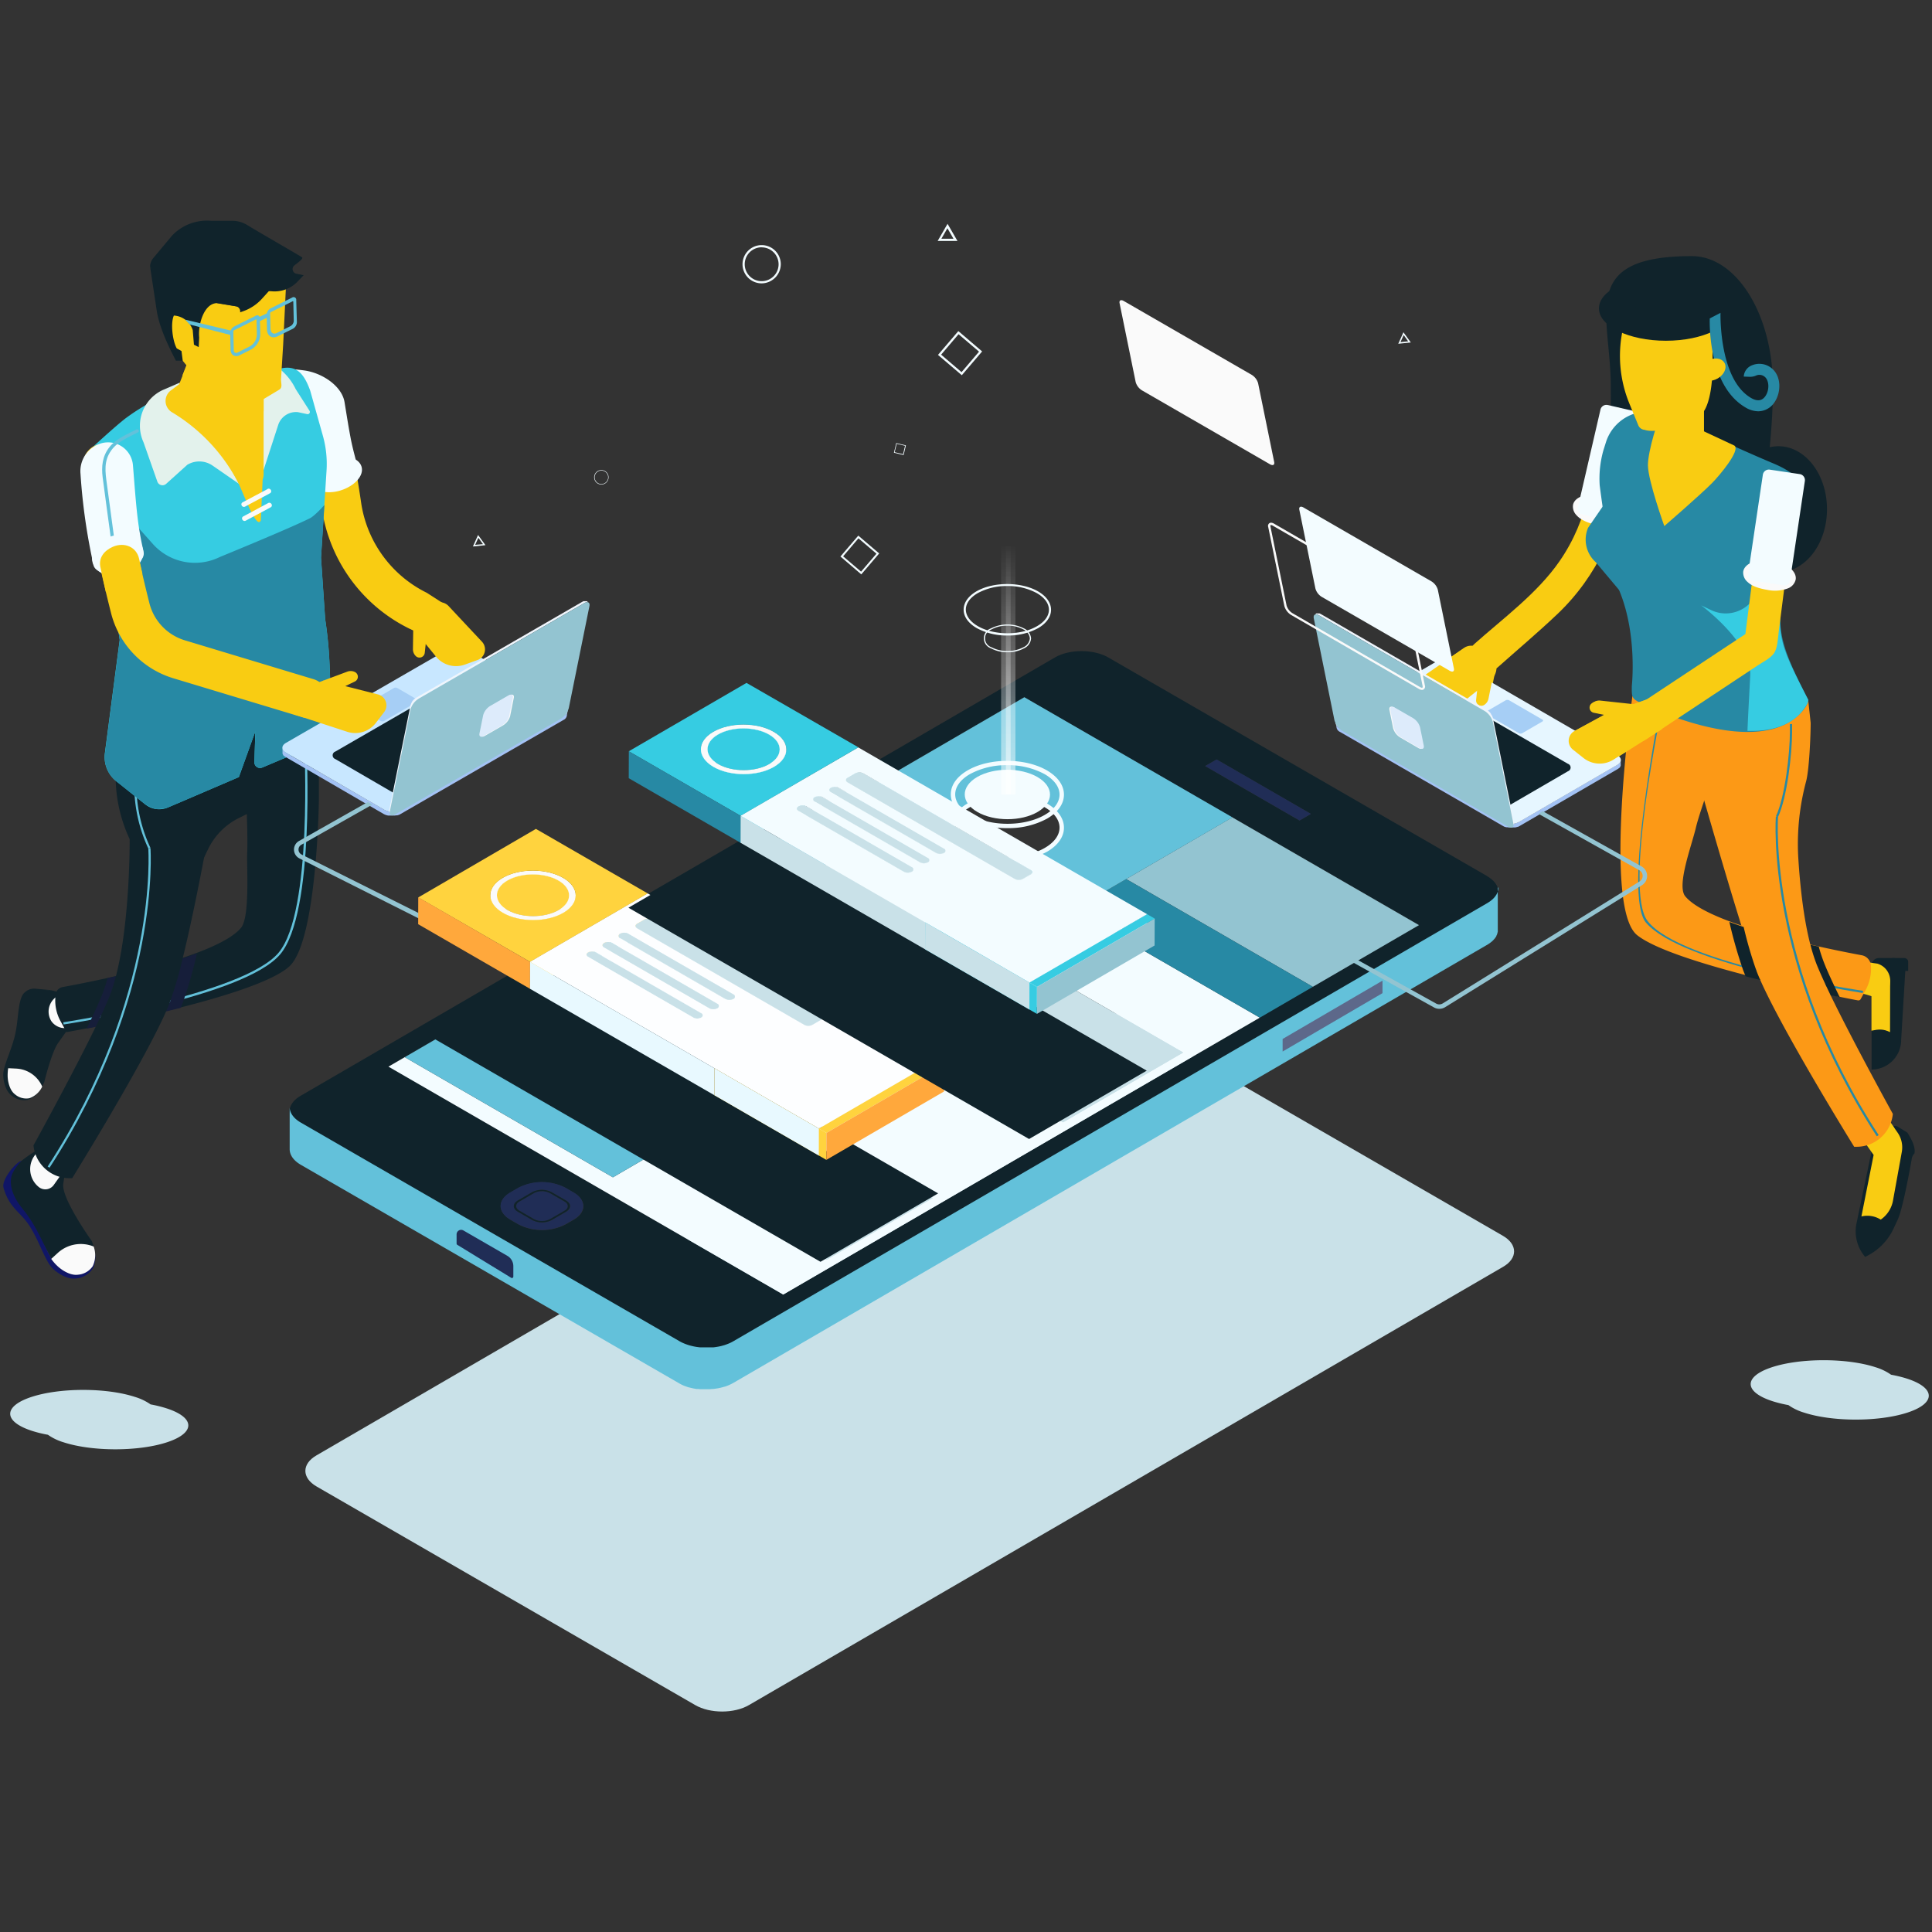 <svg id="Isolation_Mode" data-name="Isolation Mode" xmlns="http://www.w3.org/2000/svg" xmlns:xlink="http://www.w3.org/1999/xlink" viewBox="0 0 600 600"><rect x="0" y="0" width="600" height="600" fill="#333333" stroke="none"/><defs><style>.cls-1{fill:#10232b;}.cls-2{fill:#f9cc12;}.cls-3{fill:#101666;}.cls-4{fill:#fafafa;}.cls-5{fill:#0c022f;}.cls-6{fill:#63c1da;}.cls-7{fill:#f3fcff;}.cls-8{fill:#36cce2;}.cls-9{fill:#2789a4;}.cls-10{fill:#161e3a;}.cls-11{fill:#e3f2ec;}.cls-12{fill:#a3c2f4;}.cls-13{fill:#c8e7ff;}.cls-14{fill:#a6cef5;}.cls-15{fill:#eff5fc;}.cls-16{fill:#93c4d1;}.cls-17{fill:#ddebfb;}.cls-18{fill:#c9e1e8;}.cls-19{fill:#fc9916;}.cls-20{fill:#e6f6ff;}.cls-21{fill:#202d56;}.cls-22{fill:none;}.cls-23{fill:#5d688a;}.cls-24{fill:#ffd33e;}.cls-25{fill:#ffa83c;}.cls-26{fill:#fdfeff;}.cls-27{fill:#e8f9ff;}.cls-28,.cls-29{opacity:0.53;}.cls-28{fill:url(#linear-gradient);}.cls-29{fill:url(#linear-gradient-2);}</style><linearGradient id="linear-gradient" x1="312.5" y1="242.56" x2="312.27" y2="168.67" gradientUnits="userSpaceOnUse"><stop offset="0" stop-color="#fff"/><stop offset="1" stop-color="#fff" stop-opacity="0"/></linearGradient><linearGradient id="linear-gradient-2" x1="313.98" y1="242.56" x2="313.75" y2="168.66" xlink:href="#linear-gradient"/></defs><g id="Layer_1-2" data-name="Layer 1"><path class="cls-1" d="M581.24,332.15h0V299.8a2.27,2.27,0,0,1,2.27-2.27h4.71c1.22,0,3.57,1.44,3.57,2.66L590.42,323A9.19,9.19,0,0,1,581.24,332.15Z"/><path class="cls-2" d="M587,305.79c0-3.74-2.06-5.6-5.8-5.6v19.9c2.24-.47,3.64-.6,5.77.45,0-.22,0-.45,0-.67Z"/><path class="cls-1" d="M592.6,301.54h-5.05v-4h3.89a1.17,1.17,0,0,1,1.16,1.17Z"/><path class="cls-1" d="M13,356.56c-1.76.4-7.5,4.52-9.55,6.84a4.73,4.73,0,0,0-.54,2.8A16.52,16.52,0,0,0,6.7,376.46,97,97,0,0,1,16,390.89L18.07,389a10.58,10.58,0,0,1,10.87-1.92l.14.06c-.16-.56-.34-1.12-.53-1.66,0,0-9.61-13.39-8.9-17.88s1.76-12.09,1.76-12.09Z"/><path class="cls-3" d="M15.9,391l.08-.07c-2.48-4.28-4.62-10.27-8.89-15.42C3.37,371,3,367.4,3.6,365.2s3.1-4.69,3.1-4.69c-1.73.32-6.31,5.84-5.61,8.34,1.85,6.57,5.44,7.51,8.34,12.28,3,4.92,4.64,10.52,6.89,12.78,1.09,1.08,4.31,3.53,7.26,3.13a6.86,6.86,0,0,0,5.17-3c1.18-2.08,1-4.57.34-6.9a7.93,7.93,0,0,1-.33,6.06,6.08,6.08,0,0,1-4.59,2.62c-2.62.35-5.49-1.82-6.45-2.79-.39-.39-.82-.83-1.25-1.35C16.28,391.49,16.09,391.24,15.9,391Z"/><path class="cls-4" d="M18.07,389,16,390.89l-.08.07c.19.28.38.53.57.77.43.52.86,1,1.25,1.35,1,1,3.83,3.14,6.45,2.79a6.08,6.08,0,0,0,4.59-2.62,7.93,7.93,0,0,0,.33-6.06.43.43,0,0,1,0-.05h0l-.14-.06A10.58,10.58,0,0,0,18.07,389Z"/><path class="cls-4" d="M12.08,368.67h0A3.22,3.22,0,0,0,16.7,368L23,359.11l-8.55-5.48L10.65,359A7.13,7.13,0,0,0,12.08,368.67Z"/><path class="cls-1" d="M21.22,309.63a15.71,15.71,0,0,0-5.78-2.16c-1.79.21-5.49-.77-6.31.94-.62,1.29-.42,1.54-1.23,3.31-2.32,5.1-3.95,15.11-5.26,20l2.47.12a9.26,9.26,0,0,1,7.94,5.48l0,.13c.25-.45.48-.9.69-1.36,0,0,2.22-9.2,4.29-12.15,4.79-6.81,6.53-8.83,6.53-8.83Z"/><path class="cls-5" d="M12.89,307.42a4.92,4.92,0,0,0-3.46,2.66A4.92,4.92,0,0,1,12.89,307.42Z"/><path class="cls-1" d="M2.56,331.75h.08A107,107,0,0,1,8,317.6c1.21-2.74.71-6,1.6-7.82.82-1.71,4.1-2.1,5.89-2.31l.14,0h0l-5-.45A4.4,4.4,0,0,0,7,309c-1.53,2.78-1.25,8-2.4,12.72S1,331.05,1,333.83c0,1.34.5,4.83,2.58,6.39a6.06,6.06,0,0,0,5,1.36,7.93,7.93,0,0,0,4.47-4.06,7,7,0,0,1-3.95,3.54,5.36,5.36,0,0,1-4.46-1.2c-1.85-1.39-2.29-4.49-2.29-5.68a15.36,15.36,0,0,1,.06-1.61A6.5,6.5,0,0,1,2.56,331.75Z"/><path class="cls-4" d="M5.11,331.87l-2.47-.12H2.56a6.5,6.5,0,0,0-.12.82,15.36,15.36,0,0,0-.06,1.61c0,1.19.44,4.29,2.29,5.68a5.36,5.36,0,0,0,4.46,1.2,7,7,0,0,0,3.95-3.54l0,0h0l0-.13A9.26,9.26,0,0,0,5.11,331.87Z"/><path class="cls-4" d="M27.8,316.35l-3.09,1.24A24.82,24.82,0,0,0,21.23,319c-1.87.87-4.57-.42-5.5-2.25A5.57,5.57,0,0,1,18.57,309l7.25-1.79a1.08,1.08,0,0,1,1.32.84l1.43,7A1.09,1.09,0,0,1,27.8,316.35Z"/><path class="cls-1" d="M74.88,288.11c-7.57,9.22-46,16.72-55.42,18.43A2.69,2.69,0,0,0,17.25,309l-.06.86a13.23,13.23,0,0,0,1.58,7.21l1.9,3.47s57.94-10.29,69.15-20.38c8.64-7.77,9.21-51.53,9.21-51.53V225.49L75.75,235.2s1.41,21.17,1,30.13C76.63,269.62,77.6,284.79,74.88,288.11Z"/><path class="cls-6" d="M19.75,318.16l-.1-.68c.56-.08,55.9-8.57,66.87-21.61,10.67-12.69,8-64.69,7.94-65.21l.68,0c.12,2.15,2.74,52.8-8.1,65.69C75.9,309.55,22,317.81,19.75,318.16Z"/><path class="cls-1" d="M67.34,244.34s-8.51,50.81-14.54,66.8c-5.52,14.65-30.39,54.77-30.39,54.77h-.76A11.29,11.29,0,0,1,10.4,355.7h0s18.82-34.14,23.65-46.39c6.47-16.43,6.22-48.71,6.22-48.71h0a45.88,45.88,0,0,1-4.35-19.51v-2.4Z"/><path class="cls-6" d="M46.08,263.54a46.55,46.55,0,0,1-4.39-19.66v-2.4h.68v2.4a45.84,45.84,0,0,0,4.33,19.37Z"/><path class="cls-6" d="M15.38,362.65l-.58-.37c34.54-53,31.28-98.41,31.25-98.86l.68-.05C46.77,263.82,50,309.46,15.38,362.65Z"/><path class="cls-1" d="M80.73,250.76l-6.58,3.3a21,21,0,0,0-9.51,9.62l-2.85,5.9L59.44,235.7l27.22-11Z"/><path class="cls-2" d="M130.37,196.76l-3.28-1.55A49.54,49.54,0,0,1,100,158.28c-2.4-15.64-5.09-28.4-7.83-37.2a3.16,3.16,0,0,1,2-3.92h0a8.82,8.82,0,0,1,11.45,6,324.61,324.61,0,0,1,6.57,33.2,37.25,37.25,0,0,0,20.38,27.75l6.85,4.41Z"/><path class="cls-7" d="M112.27,144.89c.87,2.78-2.13,6.05-6.46,7.41s-8.55.2-9.42-2.59,1.93-6.14,6.26-7.5S111.4,142.1,112.27,144.89Z"/><path class="cls-7" d="M107,124.89c-.8-4.94-6.86-9.11-12.61-9.86-2-.26-6.5-.84-7.27.09-1.65,2,2.88,7.58,3.31,10.24.87,5.4,4.88,21.59,5.84,22.61a8.67,8.67,0,0,0,9.29,2.23l.93-.33a6.23,6.23,0,0,0,3.91-7.42c-.57-2.17-1.16-4.56-1.49-6.32C108.21,132.41,108.07,131.44,107,124.89Z"/><path class="cls-8" d="M29.76,148.53c-1.25-8.43-1.58-9.13-1.58-9.13s8.11-7.5,11.08-9.68c21.07-15.47,48.08-15.32,48.08-15.32,4.49-.91,6.93,1.16,9,6.93l3.93,14a32.25,32.25,0,0,1,1.14,10.84l-1.73,27,1.29,19.1a128.68,128.68,0,0,1,1.38,14.41l.7,17.71a6.89,6.89,0,0,1-4.2,6.61l-17.43,7.37A1.76,1.76,0,0,1,79,236.7l.3-9.59-5.13,14.22L52.1,250.79a6.91,6.91,0,0,1-7-1l-9-7.18a9.59,9.59,0,0,1-3.53-8.75l4.6-35.13Z"/><path class="cls-9" d="M102.38,206.68A128.68,128.68,0,0,0,101,192.27l-1.29-19.1,1.05-16.35s-3,3.4-4.53,4.14c-6.62,3.29-27.91,12-27.91,12a17.51,17.51,0,0,1-20.83-4L29.86,149.19l7.34,49.58L32.6,233.9a9.59,9.59,0,0,0,3.53,8.75l9,7.18a12.84,12.84,0,0,0,3.36,1.44,12.58,12.58,0,0,0,3.62-.48l22.08-9.46,5.13-14.22L79,236.7a1.76,1.76,0,0,0,2.44,1.67L98.88,231a6.89,6.89,0,0,0,4.2-6.61Z"/><path class="cls-10" d="M34.05,309.31c-1,2.46-2.51,5.81-4.34,9.59l-2.81.54c2.05-4.17,3.77-7.89,4.83-10.57a49.82,49.82,0,0,0,1.68-5.13l2.58-.55A54.46,54.46,0,0,1,34.05,309.31Z"/><path class="cls-10" d="M52.8,311.14a128.67,128.67,0,0,0,3.93-13.48q2.28-.77,4.44-1.57a141,141,0,0,1-4.31,15.05c-.22.57-.47,1.19-.74,1.84-1.52.38-3,.76-4.54,1.12C52.05,313,52.47,312,52.8,311.14Z"/><path class="cls-11" d="M55.78,118.86l7.46,10.91,11,20.51L66,144.58a7.26,7.26,0,0,0-7.82-.25h0l-6.59,5.94a1.69,1.69,0,0,1-2.72-.69l-4.31-12.25a12.25,12.25,0,0,1,5.95-16.19Z"/><path class="cls-11" d="M74.74,110.64a18,18,0,0,1,17.1,10.22l4.28,6.7a.69.69,0,0,1-.73,1.05L92.54,128a5.81,5.81,0,0,0-6.15,4l-4.52,13.94L72.66,122Z"/><path class="cls-2" d="M53.36,128h0a55,55,0,0,1,20.56,21.81h0c1.62,3.11,5.79,15,7.08,11.77l.57-12.71a4.21,4.21,0,0,0,.3-1.57v-33l-23.05-3-3.17,8-2.65,2A4.08,4.08,0,0,0,53.36,128Z"/><path class="cls-2" d="M81.87,114.21v13.54l-2.44,1.47a3.56,3.56,0,0,1-3.48.09l-13.66-6.4a5.28,5.28,0,0,1-2-1.85,6.85,6.85,0,0,0-.62-.9l-3-3.63,2.11-5.31Z"/><path class="cls-2" d="M60.18,91.16l7.16,3,7.52,1.23L82.42,91l1-.6,5.38-1.3L87.94,107l-.67,10.85c0,1.28.54,2.51-.56,3.17l-6.89,4.13a3.56,3.56,0,0,1-3.48.09l-13.66-6.4a5.26,5.26,0,0,1-2-1.84,8.1,8.1,0,0,0-.62-.91l-7.36-9-1.33-8.73c-2.18-4.91,0-9,0-14.41l-4.74-1.07Z"/><path class="cls-1" d="M74.57,97h0a1.64,1.64,0,0,0-1.35-1.9l-5.88-1L59,93.91l-12.4-11h0a4.33,4.33,0,0,1,1-2.76l5.85-7a15,15,0,0,1,12.16-4.58l6.45,0a8.92,8.92,0,0,1,4.72,1.32c3.14,1.94,16.48,9.63,17,10s-1,1.49-2.44,2.6A1.47,1.47,0,0,0,92,85l2.3.47-1.92,2a9.82,9.82,0,0,1-7.87,3l-1-.08-2.13,2.36a14.25,14.25,0,0,1-5.79,3.88Z"/><path class="cls-1" d="M67.34,94.15c-4,.07-5.89,6.72-5.48,10.64l-.15,3-1.48-.74-.37-4.53A6.56,6.56,0,0,0,54,98c-1.1,2.38-.4,7.92.9,10.2l1.46.81.39,3H54.63c-2.42-4.66-5.27-10.62-6-15.81l-2-13.26L62.06,93.42Z"/><path class="cls-2" d="M93.86,222.73l-40-12.08A28.41,28.41,0,0,1,34.49,190.4c-1.32-5.22-2.72-11.07-4-17.09a233.52,233.52,0,0,1-4.61-28.83A6.15,6.15,0,0,1,32,137.87h0a6.16,6.16,0,0,1,6.14,5.68c1.08,13.75,5.5,32.81,8.27,43.82a16.21,16.21,0,0,0,11,11.49l40,12.08a6.15,6.15,0,0,1,4.11,7.67h0A6.16,6.16,0,0,1,93.86,222.73Z"/><path class="cls-7" d="M41.29,144.51a7.74,7.74,0,0,0-10.21-6.72A9,9,0,0,0,25,147.16a184.94,184.94,0,0,0,4.07,28.42c.49,2.07,4.07,2.81,6.05,2l7.78-3.14a2.73,2.73,0,0,0,1.68-3.15C42.68,162.85,42.4,158.46,41.29,144.51Z"/><path class="cls-6" d="M42.36,133.37c-2.92,1.54-6.29,2.84-8.38,5.5-2.21,2.81-2.53,6-2.09,9.45.79,6.17,1.66,12.33,2.49,18.49.08.66,1.07.38,1-.27q-1.11-8.16-2.2-16.33c-.49-3.63-1-7,1.32-10.26,1.94-2.82,5.45-4.15,8.39-5.7.58-.3.06-1.19-.52-.88Z"/><path class="cls-7" d="M44.3,170.21c1,3.28-1.81,6.89-6,8.19s-8.5-.29-9.51-3.57,1.61-7,5.85-8.31S43.29,166.93,44.3,170.21Z"/><path class="cls-2" d="M35,169.83h0c3.6-1.59,7.48,0,8.23,3.85l1,4.55L32.9,183.94l-1.76-8C30.65,173.13,32.38,171,35,169.83Z"/><path class="cls-4" d="M83.08,151.89,75.34,156c-.88.47-.1,1.8.77,1.33l7.75-4.15c.87-.47.1-1.8-.78-1.33Z"/><path class="cls-4" d="M83.28,156.23l-7.74,4.15c-.88.46-.1,1.79.77,1.32l7.75-4.15c.87-.46.1-1.79-.78-1.32Z"/><path class="cls-12" d="M176.26,220.73a1.81,1.81,0,0,1-1.08,1.51L124.51,251.5a3.2,3.2,0,0,1-.56.26l-.09,0a3.8,3.8,0,0,1-.51.16l-.1,0c-.2.05-.39.08-.59.11h-.09c-.2,0-.41,0-.61,0h-.1a4.3,4.3,0,0,1-.62,0h-.1l-.45-.08a2.49,2.49,0,0,1-.37-.09l-.34-.1-.14-.06a3.43,3.43,0,0,1-.51-.24L88.75,233.73c-.09,0-.15-.11-.23-.16a2.35,2.35,0,0,1-.25-.19,1.71,1.71,0,0,1-.29-.32l0-.06a1.24,1.24,0,0,1-.18-.34.06.06,0,0,0,0,0,1.21,1.21,0,0,1-.06-.38v1.41a1.52,1.52,0,0,0,0,.21.93.93,0,0,0,0,.13.06.06,0,0,0,0,0,0,0,0,0,0,0,0,1.89,1.89,0,0,0,.09.21l.07.1,0,.06a.21.21,0,0,1,0,.06,2.55,2.55,0,0,0,.23.24s0,0,0,0a2.48,2.48,0,0,0,.26.19c.06,0,.11.09.18.13l0,0,30.58,17.77a4,4,0,0,0,.51.24l.14.06.15.05.2.05.36.09.14,0,.31,0h.15l.41,0h.38l.36,0,.13,0h.22l.37-.06.09,0,.11,0,.18,0,.33-.11.08,0h0a3.71,3.71,0,0,0,.53-.25l50.67-29.26a1.82,1.82,0,0,0,1.09-1.51Z"/><path class="cls-13" d="M88.77,230.73c-1.43.83-1.44,2.17,0,3l30.58,17.77a5.7,5.7,0,0,0,5.18,0l50.67-29.26c1.44-.83,1.45-2.17,0-3l-30.58-17.77a5.73,5.73,0,0,0-5.18,0Z"/><path class="cls-1" d="M147.18,210.87a4.41,4.41,0,0,0-4,0l-39.05,22.54a1.23,1.23,0,0,0,0,2.32l23.56,13.69.24.11,43-24.83a1.33,1.33,0,0,0-.19-.14Z"/><path class="cls-14" d="M112,219.68a.31.31,0,0,0,0,.59l6.27,3.64a1.15,1.15,0,0,0,1,0l10.38-6a.32.32,0,0,0,0-.6l-6.26-3.64a1.17,1.17,0,0,0-1.06,0Z"/><path class="cls-15" d="M182.26,186.7l0,0-.06,0-.06,0-.07,0h-.42l-.12,0-.13,0-.1,0h-.06l-.23.1-.19.1-51.34,29.65a3.87,3.87,0,0,0-.51.35l-.05,0-.24.21,0,0,0,0-.11.09-.14.15-.13.13h0l-.11.13-.1.12a1.13,1.13,0,0,0-.1.13l0,.05,0,0,0,.05-.09.12a.57.57,0,0,1-.08.13.83.83,0,0,0-.08.12l0,0h0l0,.09a1,1,0,0,0-.08.14s-.05.09-.08.14l0,.09v0l0,0c0,.06,0,.11-.08.16l-.07.18a.14.14,0,0,0,0,.06l0,.06a.36.36,0,0,0,0,.11,2,2,0,0,0-.08.31l-6.42,31.67a1.29,1.29,0,0,0,.07.9.65.65,0,0,0,.15.18l.57.47a1.06,1.06,0,0,1-.21-1.08l6.41-31.67q0-.2.12-.42s0,0,0,0,.12-.29.19-.44v0c.08-.15.17-.3.26-.45v0c.09-.15.2-.3.31-.45h0c.12-.15.23-.29.36-.43h0a4.68,4.68,0,0,1,.38-.39l0,0,.34-.28A3.54,3.54,0,0,1,130,217l51.34-29.64a4.6,4.6,0,0,1,.45-.22h0a1.43,1.43,0,0,1,.38-.1h0a.89.89,0,0,1,.33,0h0a.58.58,0,0,1,.26.13Z"/><path class="cls-16" d="M181.37,187.35c1.17-.68,1.92-.27,1.68.9l-6.41,31.67a5.89,5.89,0,0,1-2.55,3.35l-51.34,29.64c-1.17.67-1.92.27-1.68-.91l6.41-31.67A5.84,5.84,0,0,1,130,217Z"/><path class="cls-4" d="M158.14,216l-5.64,3.26a4.91,4.91,0,0,0-2.15,2.82l-1.15,5.67c-.2,1,.44,1.33,1.42.76l5.65-3.26a5,5,0,0,0,2.15-2.82l1.14-5.67c.2-1-.43-1.33-1.42-.76Z"/><path class="cls-17" d="M157.85,216l-5.65,3.26a4.93,4.93,0,0,0-2.14,2.82l-1.15,5.67c-.2,1,.43,1.33,1.42.76l5.65-3.26a4.93,4.93,0,0,0,2.14-2.82l1.15-5.67c.2-1-.43-1.33-1.42-.76Z"/><path class="cls-2" d="M100.41,211.36l-9.15,10.49,16.57,5.41a8.07,8.07,0,0,0,8.92-2.78l2.54-3.32a3.5,3.5,0,0,0-1.92-5.51Z"/><path class="cls-2" d="M107.82,208.6l-9.72,3.63,6.58,2.08,5.48-2.64a1.64,1.64,0,0,0,0-3h0A3,3,0,0,0,107.82,208.6Z"/><path class="cls-2" d="M135.48,187.17l-3.67,1.07a5.12,5.12,0,0,0-2.54,8.16l6.11,7.5a8.06,8.06,0,0,0,9,2.49l3.94-1.42a3.5,3.5,0,0,0,1.36-5.68l-10.35-11.06A3.81,3.81,0,0,0,135.48,187.17Z"/><path class="cls-2" d="M128.24,201.62l.16-10.38,4.17,5.5-.66,6a1.64,1.64,0,0,1-2.79,1h0A2.93,2.93,0,0,1,128.24,201.62Z"/><polygon class="cls-6" points="57.53 99.28 72.1 102.77 72.1 104.17 58.92 100.78 57.53 99.28"/><path class="cls-6" d="M92,93.2a.82.82,0,0,0-1.27-.79L84,95.78a2.43,2.43,0,0,0-1.14,1.53l-2.24,1.08a.8.8,0,0,0-1.18-.34l-6.76,3.37a2.39,2.39,0,0,0-1.2,2l.11,4.75c-.11,2.67,1.94,2.6,2.62,2.26l3.42-1.71a5.52,5.52,0,0,0,3.19-5.36l-.09-3.65,2.1-1,.08,3.61c.05,2,1.56,3,3.36,2.1L91,102.08a2.4,2.4,0,0,0,1.2-2ZM77.58,107.58l-3.79,1.89a.76.76,0,0,1-1.19-.72l-.14-5.81a.44.44,0,0,1,.22-.36l6.76-3.37a.15.15,0,0,1,.23.13l.1,4.55A4.36,4.36,0,0,1,77.58,107.58Zm12.54-6.25L86,103.39c-1.24.62-2-.14-2-1.56l-.11-4.54a.44.44,0,0,1,.21-.36l6.77-3.36a.14.14,0,0,1,.22.13l.14,6A2,2,0,0,1,90.12,101.33Z"/><path class="cls-18" d="M51.77,437.39a39.2,39.2,0,0,0-5-1.24,16.93,16.93,0,0,0-4.84-2.32c-8.91-2.91-23.3-2.91-32.15,0s-8.81,7.61.1,10.52a39.23,39.23,0,0,0,5,1.23,16.66,16.66,0,0,0,4.84,2.33c8.91,2.91,23.3,2.91,32.15,0S60.68,440.29,51.77,437.39Z"/><path class="cls-1" d="M552.3,138.58a11.6,11.6,0,0,0-2.7.32c.7-7,1-13.49,1-18.74,0-22.43-11.28-40.62-25.18-40.62-35.57,0-25.17,18.19-25.17,40.62s.12,62,29.79,63.74c5.13.31,9.67-1.43,12.78-10.49a13.13,13.13,0,0,0,9.44,4.29c8.35,0,15.13-8.76,15.13-19.56S560.65,138.58,552.3,138.58Z"/><path class="cls-2" d="M496.81,131.73c-2,15.42-3.23,29.23-12.52,42.61-6.88,9.93-17.41,17.63-26.37,25.61-4.94,4.4,2.34,11.64,7.26,7.26,6.17-5.5,12.52-10.84,18.51-16.53,12.41-11.8,19.36-27.37,21.51-44.19q.93-7.38,1.88-14.76c.35-2.75-2.61-5.13-5.13-5.13-3.07,0-4.78,2.37-5.14,5.13Z"/><path class="cls-4" d="M488.53,156.72a3.81,3.81,0,0,0,1.12,3.34c1.23,1.38,3.38,2.31,5.9,2.89A11.43,11.43,0,0,0,502,163a3.89,3.89,0,0,0,2.63-2.57c.59-2.55-2.53-5.45-7-6.48S489.12,154.17,488.53,156.72Z"/><path class="cls-7" d="M495.26,126.41h9.4a1.89,1.89,0,0,1,1.89,1.89v31.27a1.74,1.74,0,0,1-1.74,1.74H495.1a1.74,1.74,0,0,1-1.74-1.74V128.31a1.89,1.89,0,0,1,1.89-1.89Z" transform="translate(45.23 -108.88) rotate(13.01)"/><path class="cls-1" d="M589.35,349.89l3,1.85c1.34,2.14,2.59,4.51,2.2,6.48a3,3,0,0,0-.86,1.82c-.84,4.73-2.9,15.74-4.36,18.79L588,381.68a18.11,18.11,0,0,1-8.77,8.65h0a12.18,12.18,0,0,1-2.67-10.43l4.83-23.09,6-6.64A1.58,1.58,0,0,1,589.35,349.89Z"/><path class="cls-2" d="M586.16,358.9h0a3.22,3.22,0,0,1-4.62-.68l-6.25-8.88,8.55-5.48,3.75,5.35A7.13,7.13,0,0,1,586.16,358.9Z"/><path class="cls-2" d="M574.58,307.51l3.19.93a26.32,26.32,0,0,1,3.61,1c1.94.68,4.5-.86,5.25-2.78a5.57,5.57,0,0,0-3.58-7.39l-7.38-1.08a1.08,1.08,0,0,0-1.24,1l-.74,7.15A1.09,1.09,0,0,0,574.58,307.51Z"/><path class="cls-19" d="M523.36,278.34c7.41,9,44.48,16.41,54.81,18.32a3.49,3.49,0,0,1,2.86,3.21h0a14,14,0,0,1-1.67,7.65l-1.51,2.76a.79.79,0,0,1-.85.4c-6-1.09-57.51-11.37-68.58-20.27-10.72-8.62-1.46-74.22-1.46-74.22l25.34.44c.51,0,6.64,4.58,6.5,5.07-1.32,4.48-10.47,28.28-12.13,35.35C525.35,262.66,520.64,275,523.36,278.34Z"/><path class="cls-9" d="M578.49,308.39l.1-.68c-.56-.08-56.29-8.25-66.87-21.62-7.69-9.71,4.47-66.24,4.5-66.76l-.68,0c-.12,2.15-11.68,58.72-4.34,67.24C522.48,299.65,576.2,308,578.49,308.39Z"/><path class="cls-19" d="M521.71,222.08s17.7,63.29,23.73,79.29c5.52,14.65,30.39,54.77,30.39,54.77h.76a11.3,11.3,0,0,0,11.25-10.21h0S569,311.79,564.19,299.54c-3.56-9-5.09-22.88-5.74-33.5a75.27,75.27,0,0,1,2.44-23.33c1-3.71,1.43-14.38,1.43-18.24l-.78-7.19Z"/><path class="cls-9" d="M552.16,253.77c2.87-6.11,4.39-19.75,4.39-26.5v-2.4h-.68v2.4c0,6.65-1.5,20.19-4.33,26.21Z"/><path class="cls-9" d="M582.86,352.88l.58-.37c-34.54-53-31.28-98.41-31.25-98.86l-.68-.06C551.47,254.05,548.2,299.68,582.86,352.88Z"/><path class="cls-19" d="M513.27,215.5a77.31,77.31,0,0,0,15.39,31.62,49.7,49.7,0,0,1,4.94,6.79h0a1.7,1.7,0,0,0,3.23-.64l1.9-33a1.71,1.71,0,0,0-1.07-1.68l-23.06-9.3a1.69,1.69,0,0,0-2.29,1.95Z"/><path class="cls-9" d="M558.9,152.14s2.42-3.77-8.17-8.22c-7.94-3.33-22.44-9.9-33.31-14.88a13.64,13.64,0,0,0-18.69,8.33l-.79,2.51a32.25,32.25,0,0,0-1.14,10.84s3.16,25.37,6.3,33.21c5.43,13.59,3.67,29.16,3.67,29.16,0,3.45-.14,3.85,3,5.33,0,0,36.91,18.61,50.33,2,1-1.28,1.55-2.42,1.46-3.09h0c-10.67-20.79-10.12-23.29-6-46.29Z"/><path class="cls-8" d="M560.08,220.37c1-1.32,1.55-2.42,1.46-3.09-9.92-19.32-10.14-20-6.82-41.43h0l-11.3,11.52a10.5,10.5,0,0,1-12,2.11L528.32,188s15.77,11.6,15.23,21.83c-.4,7.5-.69,13.06-.86,17.15C549.67,227.21,556.3,225.51,560.08,220.37Z"/><path class="cls-1" d="M564.19,299.54c1,2.46,2.51,5.81,4.34,9.58l2.81.55c-2.05-4.18-3.77-7.89-4.82-10.57a48.21,48.21,0,0,1-1.69-5.13l-2.58-.55A54.46,54.46,0,0,0,564.19,299.54Z"/><path class="cls-1" d="M545.44,301.37a128.23,128.23,0,0,1-3.93-13.49q-2.28-.75-4.44-1.57a140.63,140.63,0,0,0,4.31,15.06c.22.57.47,1.19.74,1.83,1.52.39,3,.77,4.54,1.13C546.19,303.26,545.77,302.26,545.44,301.37Z"/><path class="cls-2" d="M531.71,150c-3.5,3.56-14.84,13.38-14.84,13.38s-5-13.91-5.09-18.78c-.1-4.28,3.42-15.69,4.51-16.52l5.48,2.41,16.88,7.9C540.57,139.85,534.08,147.6,531.71,150Z"/><path class="cls-2" d="M547.71,152.51q-3,23.7-6.05,47.41,1.26-2.22,2.54-4.43l-38.26,25.32c-5.48,3.63-.34,12.53,5.18,8.87l34.71-23c1.6-1.06,3.8-2.13,5-3.67s1.31-4.71,1.57-6.81q1.56-12.19,3.11-24.39,1.25-9.66,2.47-19.32c.35-2.76-2.61-5.14-5.13-5.14-3.07,0-4.78,2.37-5.13,5.14Z"/><path class="cls-9" d="M493.2,163.89a9.41,9.41,0,0,0,2.39,10.72l8.81,10.5.89-38.81Z"/><path class="cls-2" d="M587.89,372.83l2.73-15.08a8,8,0,0,0-1.3-6l-1.48-2.12-5.76,8-4,20.15a7.85,7.85,0,0,1,5.85.89l.15.09A9.14,9.14,0,0,0,587.89,372.83Z"/><path class="cls-2" d="M523.32,144.07h0a5.87,5.87,0,0,1-5.88-5.87V127l11.75-20.16V138.2A5.87,5.87,0,0,1,523.32,144.07Z"/><path class="cls-2" d="M504.63,98.1l-1,6A39,39,0,0,0,506,125.29l2.78,6.77a2.3,2.3,0,0,0,2,1.43s1.61.72,5.23,0,9.36-2.75,11.7-4.25c4.13-2.66,4.13-14.64,4.13-14.64V95.77Z"/><ellipse class="cls-1" cx="517.36" cy="95.77" rx="20.8" ry="10.05"/><ellipse class="cls-1" cx="516.04" cy="90.27" rx="15.51" ry="5.88"/><path class="cls-9" d="M546.06,127.73a7.88,7.88,0,0,1-4-1.2c-11-6.45-11.17-24.15-11.08-27.64l3.34-1.73c-.05,1.93-.12,20.82,9.47,26.42,1.92,1.13,3.43.94,4.46-.55,1.31-1.87,1.22-4.83-.18-6a2.56,2.56,0,0,0-2.61-.44h0a4.67,4.67,0,0,1-2.11.43l-1.81-.07a4,4,0,0,1,2.52-3.49,6,6,0,0,1,6.18.93c3.07,2.52,2.9,7.59.82,10.57A6.09,6.09,0,0,1,546.06,127.73Z"/><path class="cls-2" d="M528.21,116.91c.87,1.51,3.22,1.79,5.24.62s3-3.34,2.09-4.86-3.23-1.79-5.25-.62S527.33,115.39,528.21,116.91Z"/><path class="cls-4" d="M541.37,177.53a3.83,3.83,0,0,0,1.39,3.24c1.33,1.28,3.55,2,6.1,2.42a11.42,11.42,0,0,0,6.4-.47,3.85,3.85,0,0,0,2.41-2.76c.39-2.6-2.95-5.24-7.45-5.91S541.76,174.94,541.37,177.53Z"/><path class="cls-7" d="M547,146.36h9.4a1.89,1.89,0,0,1,1.89,1.89v31.27a1.74,1.74,0,0,1-1.74,1.74h-9.71a1.74,1.74,0,0,1-1.74-1.74V148.25a1.89,1.89,0,0,1,1.89-1.89Z" transform="translate(30.15 -79.48) rotate(8.47)"/><path class="cls-2" d="M458.7,201l3.36,1.82a5.13,5.13,0,0,1,.76,8.52l-7.57,6a8.1,8.1,0,0,1-9.33.52l-3.54-2.23a3.5,3.5,0,0,1-.13-5.84l12.46-8.6A3.83,3.83,0,0,1,458.7,201Z"/><path class="cls-2" d="M462.71,216.68l2.05-10.17L459.52,211l-.64,6.05a1.64,1.64,0,0,0,2.51,1.56h0A3,3,0,0,0,462.71,216.68Z"/><path class="cls-2" d="M512,217l-4.71,1.68-2.46-.26h0l-7.86-.85a3,3,0,0,0-2.23.68,1.64,1.64,0,0,0,.72,2.87l3.2.65-9.2,5a3.5,3.5,0,0,0-.5,5.82l3.28,2.59a8.1,8.1,0,0,0,9.34.48l14.71-9.33Z"/><path class="cls-12" d="M414.81,224.53a1.83,1.83,0,0,0,1.08,1.51l50.67,29.25a3.22,3.22,0,0,0,.56.27l.09,0a3.8,3.8,0,0,0,.51.15l.1,0a5.58,5.58,0,0,0,.59.1h.09c.2,0,.41,0,.61,0h.1c.21,0,.41,0,.62,0l.1,0a3.5,3.5,0,0,0,.45-.07l.37-.09.34-.11.14-.05a3,3,0,0,0,.51-.25l30.58-17.76a2,2,0,0,0,.23-.17l.25-.18a2.1,2.1,0,0,0,.29-.32.21.21,0,0,0,0-.06,1.61,1.61,0,0,0,.18-.34s0,0,0,0a1.26,1.26,0,0,0,.06-.38v1.4a1.52,1.52,0,0,1,0,.21.5.5,0,0,1,0,.13s0,0,0,0,0,0,0,0a1.89,1.89,0,0,1-.09.21l-.07.09a.43.43,0,0,1,0,.07.1.1,0,0,0,0,.05,1.79,1.79,0,0,1-.23.25h0a2.48,2.48,0,0,1-.26.19,1.24,1.24,0,0,1-.18.14l0,0-30.58,17.76a4,4,0,0,1-.51.25l-.14,0-.15.06-.2.05-.36.09-.14,0-.31,0-.11,0h0l-.41,0h-.26a.48.48,0,0,1-.12,0l-.36,0h-.35l-.37-.07-.09,0-.11,0-.18,0-.33-.11-.08,0h0a3.73,3.73,0,0,1-.53-.26l-50.68-29.25a1.85,1.85,0,0,1-1.08-1.51Z"/><path class="cls-20" d="M502.3,234.53c1.43.83,1.44,2.17,0,3l-30.58,17.76a5.7,5.7,0,0,1-5.18,0L415.89,226c-1.44-.83-1.45-2.17,0-3l30.58-17.77a5.7,5.7,0,0,1,5.18,0Z"/><path class="cls-2" d="M458.25,201.31l3.36,1.82a5.13,5.13,0,0,1,.75,8.52l-7.57,6a8.08,8.08,0,0,1-9.33.52L441.92,216a3.5,3.5,0,0,1-.12-5.84l12.46-8.6A3.82,3.82,0,0,1,458.25,201.31Z"/><path class="cls-2" d="M462.26,217l2.05-10.18-5.25,4.49-.64,6.05a1.64,1.64,0,0,0,2.52,1.56h0A3,3,0,0,0,462.26,217Z"/><path class="cls-2" d="M511.5,217.24l-4.71,1.68-2.45-.26h0l-7.86-.85a3,3,0,0,0-2.23.68,1.64,1.64,0,0,0,.73,2.87l3.19.65L489,227a3.5,3.5,0,0,0-.5,5.82l3.28,2.59a8.08,8.08,0,0,0,9.33.48l14.71-9.33Z"/><path class="cls-1" d="M443.89,214.66a4.41,4.41,0,0,1,4,0l39.05,22.55a1.22,1.22,0,0,1,0,2.31l-23.56,13.69a1.79,1.79,0,0,1-.24.12l-43-24.84.19-.14Z"/><path class="cls-14" d="M479,223.47a.32.32,0,0,1,0,.6l-6.27,3.64a1.12,1.12,0,0,1-1,0l-10.38-6a.32.32,0,0,1,0-.6l6.26-3.63a1.2,1.2,0,0,1,1.06,0Z"/><path class="cls-15" d="M408.81,190.49l0,0,.06,0,.06,0,.07,0h.42l.12,0,.13,0,.1,0h0l0,0a1.46,1.46,0,0,1,.23.1l.19.1,51.34,29.64a5.16,5.16,0,0,1,.51.35l.05,0,.24.2,0,0,0,0,.11.1.14.14.13.14h0l.11.12.1.13.1.12,0,.06h0a.21.21,0,0,0,0,.06l.09.12a.83.83,0,0,0,.08.12l.08.13,0,0v0l.05.09.08.13.08.14,0,.09v0l0,0,.08.16.07.18a.14.14,0,0,1,0,.06l0,0a.56.56,0,0,1,0,.12,1.67,1.67,0,0,1,.08.3l6.42,31.67a1.32,1.32,0,0,1-.07.91.61.61,0,0,1-.15.17l-.57.48a1.06,1.06,0,0,0,.21-1.08l-6.41-31.67a3.31,3.31,0,0,0-.12-.42.14.14,0,0,1,0-.06c-.06-.14-.12-.29-.19-.43v0c-.08-.16-.17-.31-.26-.46h0c-.09-.15-.2-.3-.31-.45v0c-.12-.14-.23-.29-.36-.43h0c-.12-.13-.25-.26-.38-.38l0,0-.34-.28a4.2,4.2,0,0,0-.51-.35L409.7,191.15a2.31,2.31,0,0,0-.45-.22h0a1.39,1.39,0,0,0-.38-.09h0a.88.88,0,0,0-.33,0h0a.71.71,0,0,0-.26.13Z"/><path class="cls-16" d="M409.7,191.15c-1.17-.68-1.92-.28-1.69.89l6.42,31.67a5.83,5.83,0,0,0,2.55,3.35l51.34,29.65c1.17.67,1.92.26,1.68-.91l-6.41-31.67a5.84,5.84,0,0,0-2.55-3.34Z"/><path class="cls-4" d="M432.93,219.78l5.64,3.26a4.91,4.91,0,0,1,2.15,2.82l1.15,5.67c.2,1-.44,1.33-1.42.76L434.8,229a5,5,0,0,1-2.15-2.82l-1.14-5.67c-.2-1,.43-1.33,1.42-.76Z"/><path class="cls-17" d="M433.22,219.78l5.65,3.26a4.93,4.93,0,0,1,2.14,2.82l1.15,5.67c.2,1-.43,1.33-1.42.76L435.09,229a4.93,4.93,0,0,1-2.14-2.82l-1.15-5.67c-.2-1,.43-1.33,1.42-.76Z"/><path class="cls-4" d="M441.63,214.26a1.93,1.93,0,0,1-.94-.29L401,191a4.83,4.83,0,0,1-2.14-2.82l-5-24.49a1.06,1.06,0,0,1,.33-1.19c.2-.15.67-.33,1.48.13l39.71,22.93a4.83,4.83,0,0,1,2.13,2.81l5,24.49a1.08,1.08,0,0,1-.33,1.2A.86.86,0,0,1,441.63,214.26Zm-46.87-51.2a.26.26,0,0,0-.14,0c-.09.06-.11.26-.06.51l5,24.49a4.21,4.21,0,0,0,1.81,2.36L441,213.37c.38.22.65.25.74.18s.11-.26.06-.51l-5-24.49a4.21,4.21,0,0,0-1.81-2.36l-39.7-22.93A1.38,1.38,0,0,0,394.76,163.06Z"/><path class="cls-4" d="M349,93.48c-.9-.52-1.49-.21-1.3.7l5,24.49a4.47,4.47,0,0,0,2,2.59l39.7,22.92c.91.52,1.49.21,1.31-.7l-5-24.49a4.52,4.52,0,0,0-2-2.59Z"/><path class="cls-7" d="M404.82,157.61c-.9-.52-1.49-.21-1.3.7l5,24.49a4.47,4.47,0,0,0,2,2.59l39.7,22.92c.9.52,1.49.21,1.3-.7l-5-24.49a4.52,4.52,0,0,0-2-2.59Z"/><path class="cls-18" d="M592.29,428.16a41,41,0,0,0-5-1.23,16.92,16.92,0,0,0-4.84-2.33c-8.91-2.9-23.3-2.9-32.15,0s-8.81,7.62.1,10.53a39.23,39.23,0,0,0,5,1.23,16.66,16.66,0,0,0,4.84,2.33c8.91,2.91,23.3,2.9,32.15,0S601.2,431.07,592.29,428.16Z"/><path class="cls-18" d="M466.73,383.78c4.62,2.66,4.65,7,.06,9.65l-234.2,136.1c-4.59,2.67-12.06,2.67-16.68,0L98.3,461.63c-4.61-2.66-4.63-7,0-9.66l234.19-136.1c4.59-2.66,12.05-2.66,16.67,0Z"/><path class="cls-1" d="M158.51,378.8c-4-2.33-4.06-6.11,0-8.45l2.52-1.46a16.07,16.07,0,0,1,14.59,0l2.53,1.47c4,2.33,4.07,6.12,0,8.45l-2.52,1.46a16.06,16.06,0,0,1-14.6,0l-2.53-1.46Zm224.19-125,58,33.47-33,19.15L391.24,316l-148,86-122.6-70.78L318.07,216.53l64.63,37.31Zm-8.4-15.93,3.53-2,29.28,16.9-3.53,2.05-29.28-16.9Zm87.55,34.21L344.24,204.21c-4.62-2.66-12.09-2.67-16.68,0L93.36,340.31c-4.59,2.67-4.56,7,.06,9.66L211,417.88c4.62,2.66,12.08,2.66,16.67,0L461.91,281.77c4.58-2.66,4.56-7-.06-9.65Z"/><polygon class="cls-7" points="318.07 216.53 120.64 331.26 243.24 402.04 391.24 316.04 333.26 282.57 312.06 294.89 367.45 326.87 330.14 348.55 274.75 316.57 234.32 340.07 289.71 372.05 256.75 391.2 201.36 359.22 190.34 365.63 125.71 328.32 268.64 245.26 285.11 235.68 318.07 216.53 318.07 216.53"/><polygon class="cls-21" points="407.11 252.76 377.83 235.85 374.3 237.91 403.58 254.81 407.11 252.76 407.11 252.76"/><path class="cls-21" d="M175.28,373.14l-4.52-2.61a5.47,5.47,0,0,0-4.95,0l-4.49,2.61c-1.36.79-1.35,2.08,0,2.87l4.52,2.61a5.49,5.49,0,0,0,5,0L175.3,376c1.36-.79,1.35-2.08,0-2.87Zm-14.46,3.17c-1.65-1-1.66-2.51,0-3.47l4.49-2.61a6.65,6.65,0,0,1,6,0l4.52,2.61c1.65,1,1.66,2.51,0,3.47l-4.49,2.61a6.65,6.65,0,0,1-6,0l-4.52-2.61Zm17.29-6-2.53-1.47a16.07,16.07,0,0,0-14.59,0l-2.52,1.46c-4,2.34-4,6.12,0,8.45l2.53,1.46a16.06,16.06,0,0,0,14.6,0l2.52-1.46c4-2.33,4-6.12,0-8.45Z"/><path class="cls-1" d="M161.34,376c-1.37-.79-1.38-2.08,0-2.87l4.49-2.61a5.47,5.47,0,0,1,4.95,0l4.52,2.61c1.37.79,1.38,2.08,0,2.87l-4.48,2.61a5.49,5.49,0,0,1-5,0L161.34,376Zm14.46-3.17-4.52-2.61a6.65,6.65,0,0,0-6,0l-4.49,2.61c-1.64,1-1.63,2.51,0,3.47l4.52,2.61a6.65,6.65,0,0,0,6,0l4.49-2.61c1.64-1,1.63-2.51,0-3.47Z"/><polygon class="cls-16" points="440.67 287.31 382.7 253.84 349.74 272.99 407.71 306.46 440.67 287.31 440.67 287.31"/><polygon class="cls-9" points="407.71 306.46 349.74 272.99 333.26 282.57 391.24 316.04 407.71 306.46 407.71 306.46"/><polygon class="cls-18" points="367.45 326.87 312.06 294.89 274.75 316.57 330.14 348.55 367.45 326.87 367.45 326.87"/><polygon class="cls-18" points="289.71 372.05 234.32 340.07 201.36 359.22 256.75 391.2 289.71 372.05 289.71 372.05"/><path class="cls-6" d="M208.51,296.48l3.81-2.21,35.23,20.34-3.8,2.21-35.24-20.34Zm11.9-6.91,3.8-2.21,35.24,20.34-3.81,2.21-35.23-20.34Zm11.89-6.91,3.81-2.21,35.23,20.34L267.53,303,232.3,282.66Zm11.89-6.91,3.81-2.21,35.23,20.34-3.81,2.21-35.23-20.34Zm11.89-6.91,3.81-2.22L295.12,287l-3.81,2.21-35.23-20.34Zm24.7-7.08,2-1.17,23.95,13.83-2,1.17-24-13.83ZM301,263.91c-6.61-3.82-6.65-10-.07-13.83s17.25-3.82,23.87,0,6.65,10,.08,13.83-17.27,3.82-23.88,0Zm81.75-10.07-64.63-37.31-49.43,28.73L125.71,328.32l64.63,37.31,11-6.41,33-19.15,40.43-23.5,37.31-21.68,21.2-12.32L349.74,273l33-19.15Z"/><path class="cls-7" d="M312.91,267.45a25.17,25.17,0,0,1-12.3-2.94c-3.43-2-5.32-4.66-5.33-7.53s1.86-5.52,5.25-7.49c6.75-3.92,17.77-3.92,24.56,0h0c3.43,2,5.32,4.66,5.33,7.53s-1.86,5.52-5.25,7.49A25,25,0,0,1,312.91,267.45Zm-.11-19.55a23.48,23.48,0,0,0-11.58,2.78c-3,1.71-4.57,3.95-4.57,6.29s1.65,4.62,4.65,6.35c6.41,3.7,16.81,3.71,23.18,0,2.95-1.71,4.57-3.95,4.57-6.3s-1.65-4.62-4.64-6.34A23.65,23.65,0,0,0,312.8,247.9Z"/><polygon class="cls-7" points="306.74 274.42 282.79 260.6 280.78 261.76 304.73 275.59 306.74 274.42 306.74 274.42"/><polygon class="cls-7" points="295.12 286.97 259.89 266.63 256.08 268.84 291.31 289.18 295.12 286.97 295.12 286.97"/><polygon class="cls-7" points="283.23 293.88 248 273.54 244.19 275.75 279.42 296.09 283.23 293.88 283.23 293.88"/><polygon class="cls-7" points="271.34 300.79 236.11 280.45 232.3 282.66 267.53 303 271.34 300.79 271.34 300.79"/><polygon class="cls-7" points="259.44 307.7 224.21 287.36 220.41 289.57 255.64 309.91 259.44 307.7 259.44 307.7"/><polygon class="cls-7" points="247.55 314.61 212.32 294.27 208.51 296.48 243.75 316.82 247.55 314.61 247.55 314.61"/><polygon class="cls-22" points="85.05 345.14 335.87 199.38 470.21 276.94 219.4 422.7 85.05 345.14"/><path class="cls-6" d="M465.32,276c0,.13,0,.25-.05.38s0,.2-.07.3-.06.23-.1.35l-.12.29c-.06.12-.11.24-.18.36a2.2,2.2,0,0,1-.15.26l-.28.42-.19.23a5.08,5.08,0,0,1-.5.54l-.2.19c-.11.11-.24.2-.36.3a4.19,4.19,0,0,1-.33.26c-.13.1-.28.19-.43.29s-.28.19-.44.28l-234.2,136.1a11.55,11.55,0,0,1-1.11.57l-.33.14c-.31.13-.62.24-.93.35l-.34.12-.61.17-.46.13-.66.14-.44.08c-.44.08-.89.14-1.34.19l-.42,0-.8,0h-1.16l-.54,0-.59,0-.55,0-.59-.07-.53-.07-.62-.11-.49-.1-.73-.18-.41-.11c-.43-.13-.85-.27-1.26-.43l-.17-.07a12.29,12.29,0,0,1-1.59-.76L93.44,348.64c-2.33-1.34-3.49-3.1-3.48-4.86l0,13.11c0,1.76,1.16,3.52,3.48,4.86L211,429.65a13.74,13.74,0,0,0,1.59.77l.11.05.06,0c.41.16.83.3,1.27.43l.1,0,.3.08.73.17.2.05.29.05.63.11.24,0,.29,0,.58.06.28,0,.27,0,.59,0,.3,0h1.4c.27,0,.53,0,.8-.06l.32,0h.1c.45-.05.9-.11,1.34-.19h.07l.38-.08.65-.14.46-.12c.21-.06.41-.11.61-.18l.13,0,.21-.08c.32-.11.63-.23.93-.35l.33-.15c.39-.17.76-.36,1.12-.56l234.19-136.1.15-.08.3-.21c.14-.09.29-.18.42-.28a4.19,4.19,0,0,0,.33-.26l.37-.3.07-.06.12-.13c.18-.18.35-.36.5-.54l.11-.12.08-.12c.1-.13.19-.27.28-.41s.08-.11.11-.17l0-.09c.06-.12.11-.24.17-.37l.1-.21a.64.64,0,0,1,0-.07c0-.12.07-.24.1-.36s0-.15.07-.23a.15.15,0,0,1,0-.07c0-.12,0-.25,0-.37l0-.24v-.1l0-13.11C465.34,275.76,465.33,275.88,465.32,276Z"/><polygon class="cls-23" points="429.35 304.55 429.35 308.43 398.33 326.56 398.33 322.66 429.35 304.55"/><path class="cls-21" d="M141.8,383.35v2.87a.44.44,0,0,0,.21.37l16.76,10.25a.43.43,0,0,0,.65-.37v-3.24a3.71,3.71,0,0,0-1.86-3.22l-13.64-7.88A1.41,1.41,0,0,0,141.8,383.35Z"/><path class="cls-16" d="M168.66,304.67,93,266.59a3.07,3.07,0,0,1-.12-5.43l21.37-12.1,1.38.81L93.58,262.35a1.69,1.69,0,0,0-.87,1.53,1.71,1.71,0,0,0,.94,1.49l76.95,38.5Z"/><path class="cls-16" d="M447,313.3a3.42,3.42,0,0,1-1.64-.42l-25.19-14,.66-1.2,25.2,14a2,2,0,0,0,2-.05l61.16-37.89a2,2,0,0,0,.95-1.76,2,2,0,0,0-1-1.7l-31.33-17.53,1.26-.86,30.74,17.19a3.39,3.39,0,0,1,.13,5.82l-61.16,37.9A3.42,3.42,0,0,1,447,313.3Z"/><polygon class="cls-1" points="201.66 318.84 166.93 298.79 130.39 320.02 222.41 373.16 254.81 391.86 291.35 370.62 201.66 318.84"/><path class="cls-24" d="M174.86,281c-5.19-3-13.61-3-18.77,0l0-8.37c5.15-3,13.57-3,18.76,0Q174.87,276.82,174.86,281Z"/><path class="cls-24" d="M156.09,281c-2.56,1.49-3.84,3.44-3.85,5.39l0-8.36c0-2,1.29-3.91,3.85-5.4Z"/><path class="cls-24" d="M178.77,286.47c0-2-1.3-4-3.91-5.48q0-4.17,0-8.36c2.61,1.51,3.92,3.49,3.91,5.47C178.78,280.61,178.77,284,178.77,286.47Z"/><path class="cls-4" d="M176.74,278.1l0,8.37c0-1.68-1.09-3.36-3.3-4.63-4.39-2.54-11.5-2.54-15.86,0-2.17,1.25-3.25,2.9-3.25,4.56l0-8.37c0-1.65,1.09-3.3,3.25-4.56,4.36-2.53,11.47-2.53,15.86,0C175.64,274.75,176.74,276.42,176.74,278.1Z"/><path class="cls-24" d="M176.71,286.47c0,1.65-1.08,3.3-3.25,4.55l0-8.36c2.16-1.26,3.24-2.91,3.25-4.56C176.73,280.61,176.72,284,176.71,286.47Z"/><path class="cls-24" d="M157.6,291c-2.21-1.27-3.31-2.95-3.3-4.62l0-8.37c0,1.68,1.1,3.35,3.3,4.63C157.62,285.45,157.61,288.23,157.6,291Z"/><path class="cls-24" d="M173.43,273.47c4.39,2.53,4.41,6.66.06,9.19s-11.48,2.53-15.87,0-4.41-6.66-.05-9.19S169,270.94,173.43,273.47Z"/><path class="cls-24" d="M173.46,291c-4.35,2.54-11.47,2.53-15.86,0,0-2.79,0-5.57,0-8.36,4.39,2.53,11.51,2.53,15.87,0Z"/><path class="cls-4" d="M178.79,278.1l0,8.37c0,1.95-1.29,3.91-3.85,5.39-5.16,3-13.58,3-18.77,0-2.61-1.51-3.91-3.49-3.91-5.47l0-8.36c0,2,1.3,4,3.91,5.47,5.19,3,13.61,3,18.76,0C177.5,282,178.78,280.06,178.79,278.1Z"/><path class="cls-4" d="M174.88,272.63c5.19,3,5.22,7.87.06,10.87s-13.57,3-18.76,0-5.22-7.87-.06-10.87S169.69,269.63,174.88,272.63Zm-17.26,10c4.39,2.53,11.51,2.53,15.87,0s4.33-6.66-.06-9.19-11.5-2.53-15.86,0-4.33,6.65.05,9.19Z"/><polygon class="cls-24" points="201.17 277.47 201.15 285.84 164.6 307.08 164.62 298.71 201.17 277.47"/><path class="cls-24" d="M166.43,257.42l34.74,20.05-36.55,21.24-34.73-20ZM156.18,283.5c5.19,3,13.61,3,18.76,0s5.13-7.88-.06-10.87-13.61-3-18.76,0-5.13,7.87.06,10.87Z"/><polygon class="cls-25" points="164.62 298.71 164.6 307.08 129.87 287.02 129.89 278.66 164.62 298.71"/><path class="cls-7" d="M202.7,285.5l0,8.36a2.71,2.71,0,0,0-2.42,0l0-8.36A2.65,2.65,0,0,1,202.7,285.5Z"/><polygon class="cls-7" points="200.28 285.5 200.26 293.87 197.85 295.26 197.87 286.9 200.28 285.5"/><path class="cls-7" d="M197.35,296l0-8.37a.85.85,0,0,1,.5-.69l0,8.36A.87.87,0,0,0,197.35,296Z"/><path class="cls-18" d="M197.35,296l0-8.37a.85.85,0,0,0,.51.71l0,8.37A.87.87,0,0,1,197.35,296Z"/><polygon class="cls-7" points="254.64 315.49 254.62 323.85 202.68 293.87 202.7 285.5 254.64 315.49"/><polygon class="cls-18" points="249.82 318.29 249.79 326.65 197.86 296.67 197.88 288.3 249.82 318.29"/><polygon class="cls-7" points="227.73 308.81 227.71 317.18 195.03 298.31 195.05 289.94 227.73 308.81"/><polygon class="cls-18" points="225.32 310.22 225.3 318.58 192.61 299.71 192.64 291.35 225.32 310.22"/><path class="cls-7" d="M192.11,299l0-8.37a.85.85,0,0,1,.5-.69,2.65,2.65,0,0,1,2.42,0l0,8.36a2.68,2.68,0,0,0-2.42,0A.86.86,0,0,0,192.11,299Z"/><path class="cls-18" d="M192.11,299l0-8.37a.87.87,0,0,0,.51.71l0,8.36A.86.86,0,0,1,192.11,299Z"/><polygon class="cls-7" points="222.73 311.72 222.71 320.09 190.03 301.22 190.05 292.85 222.73 311.72"/><polygon class="cls-18" points="220.32 313.12 220.3 321.49 187.61 302.62 187.64 294.25 220.32 313.12"/><path class="cls-7" d="M187.11,301.91l0-8.36a.86.86,0,0,1,.5-.7,2.65,2.65,0,0,1,2.42,0l0,8.37a2.65,2.65,0,0,0-2.42,0A.83.83,0,0,0,187.11,301.91Z"/><path class="cls-18" d="M187.11,301.91l0-8.36a.85.85,0,0,0,.51.7l0,8.37A.87.87,0,0,1,187.11,301.91Z"/><polygon class="cls-7" points="217.73 314.63 217.71 322.99 185.02 304.13 185.05 295.76 217.73 314.63"/><polygon class="cls-18" points="215.32 316.03 215.3 324.39 182.61 305.52 182.64 297.16 215.32 316.03"/><path class="cls-7" d="M182.61,304.12a.85.85,0,0,0-.5.7l0-8.37a.85.85,0,0,1,.5-.69,2.65,2.65,0,0,1,2.42,0q0,3.69,0,7.39v1A2.66,2.66,0,0,0,182.61,304.12Z"/><path class="cls-18" d="M182.11,304.82l0-8.37a.87.87,0,0,0,.51.71l0,8.37A.89.89,0,0,1,182.11,304.82Z"/><path class="cls-7" d="M227.71,317.18c0-2.79,0-5.58,0-8.37a.87.87,0,0,1,.51.71l0,8.37A.85.85,0,0,0,227.71,317.18Z"/><path class="cls-18" d="M228.24,309.52l0,8.37a.83.83,0,0,1-.49.69,2.65,2.65,0,0,1-2.42,0l0-8.36a2.71,2.71,0,0,0,2.42,0A.87.87,0,0,0,228.24,309.52Z"/><path class="cls-7" d="M222.71,320.09c0-2.79,0-5.58,0-8.37a.85.85,0,0,1,.51.71l0,8.36A.84.84,0,0,0,222.71,320.09Z"/><path class="cls-18" d="M223.24,312.43l0,8.36a.85.85,0,0,1-.49.7,2.65,2.65,0,0,1-2.42,0l0-8.37a2.65,2.65,0,0,0,2.42,0A.85.85,0,0,0,223.24,312.43Z"/><path class="cls-7" d="M217.7,323l0-8.36a.85.85,0,0,1,.51.7l0,8.37A.88.88,0,0,0,217.7,323Z"/><path class="cls-7" d="M254.62,323.85q0-4.19,0-8.37a.85.85,0,0,1,.5.71l0,8.36A.87.87,0,0,0,254.62,323.85Z"/><path class="cls-18" d="M218.24,315.33l0,8.37a.83.83,0,0,1-.49.69,2.65,2.65,0,0,1-2.42,0l0-8.36a2.65,2.65,0,0,0,2.42,0A.85.85,0,0,0,218.24,315.33Z"/><path class="cls-18" d="M217.73,314.63a.74.74,0,0,1,0,1.4,2.65,2.65,0,0,1-2.42,0l-32.68-18.87c-.67-.39-.68-1,0-1.4a2.65,2.65,0,0,1,2.42,0Z"/><path class="cls-18" d="M255.14,316.19l0,8.36a.85.85,0,0,1-.5.7l0-8.37A.83.83,0,0,0,255.14,316.19Z"/><polygon class="cls-18" points="254.64 316.88 254.62 325.25 252.21 326.65 252.24 318.28 254.64 316.88"/><path class="cls-18" d="M252.24,318.28l0,8.37a2.63,2.63,0,0,1-2.41,0l0-8.36A2.68,2.68,0,0,0,252.24,318.28Z"/><path class="cls-26" d="M201.17,277.47l89.69,51.78-36.55,21.24-32.39-18.7-57.3-33.08Zm51.07,40.81,2.4-1.4a.74.74,0,0,0,0-1.4l-51.94-30a2.65,2.65,0,0,0-2.42,0l-2.41,1.4c-.67.39-.66,1,0,1.4l51.94,30a2.68,2.68,0,0,0,2.42,0Zm-26.92-8.06a2.71,2.71,0,0,0,2.42,0,.75.75,0,0,0,0-1.41L195.05,290a2.65,2.65,0,0,0-2.42,0,.74.74,0,0,0,0,1.4l32.68,18.87Zm-5,2.9a2.65,2.65,0,0,0,2.42,0,.74.74,0,0,0,0-1.4l-32.68-18.87a2.65,2.65,0,0,0-2.42,0c-.67.39-.66,1,0,1.4l32.68,18.87Zm-5,2.91a2.65,2.65,0,0,0,2.42,0,.74.74,0,0,0,0-1.4l-32.68-18.87a2.65,2.65,0,0,0-2.42,0c-.67.38-.66,1,0,1.4L215.32,316Z"/><path class="cls-18" d="M227.73,308.81a.75.75,0,0,1,0,1.41,2.71,2.71,0,0,1-2.42,0l-32.68-18.87a.74.74,0,0,1,0-1.4,2.65,2.65,0,0,1,2.42,0Z"/><path class="cls-18" d="M222.73,311.72a.74.74,0,0,1,0,1.4,2.65,2.65,0,0,1-2.42,0l-32.68-18.87c-.67-.39-.68-1,0-1.4a2.65,2.65,0,0,1,2.42,0Z"/><path class="cls-18" d="M254.64,315.48a.74.74,0,0,1,0,1.4l-2.4,1.4a2.68,2.68,0,0,1-2.42,0l-51.94-30c-.67-.39-.68-1,0-1.4l2.41-1.4a2.65,2.65,0,0,1,2.42,0Z"/><polygon class="cls-27" points="221.92 331.79 221.89 340.15 164.6 307.08 164.62 298.71 221.92 331.79"/><polygon class="cls-7" points="290.86 329.25 290.83 337.62 254.29 358.86 254.31 350.49 290.86 329.25"/><polygon class="cls-24" points="256.65 351.84 256.63 360.21 221.89 340.15 221.92 331.79 256.65 351.84"/><polygon class="cls-27" points="254.31 350.49 254.29 358.86 221.89 340.15 221.92 331.79 254.31 350.49"/><polygon class="cls-24" points="293.2 330.61 256.65 351.84 221.92 331.79 254.31 350.49 290.86 329.25 293.2 330.61"/><polygon class="cls-25" points="293.2 330.61 293.17 338.97 256.63 360.21 256.65 351.84 293.2 330.61"/><path class="cls-7" d="M312.91,257.18a25.17,25.17,0,0,1-12.3-2.94c-3.43-2-5.32-4.65-5.33-7.53s1.86-5.51,5.25-7.48c6.75-3.92,17.77-3.92,24.56,0h0c3.43,2,5.32,4.65,5.33,7.53s-1.86,5.51-5.25,7.48A25,25,0,0,1,312.91,257.18Zm-.11-19.54a23.59,23.59,0,0,0-11.58,2.77c-3,1.72-4.57,4-4.57,6.3s1.65,4.62,4.65,6.35c6.41,3.7,16.81,3.7,23.18,0,2.95-1.71,4.57-3.95,4.57-6.3s-1.65-4.62-4.64-6.35A23.76,23.76,0,0,0,312.8,237.64Z"/><path class="cls-7" d="M322.18,241.31c-5.19-3-13.57-3-18.72,0s-5.13,7.85.06,10.85,13.57,3,18.72,0,5.13-7.85-.06-10.85Z"/><path class="cls-7" d="M317.85,243.83a11,11,0,0,0-10,0c-2.77,1.61-2.75,4.21,0,5.81a11,11,0,0,0,10,0c2.77-1.6,2.75-4.21,0-5.81Z"/><polygon class="cls-28" points="310.91 169.67 310.91 174.5 310.91 180.45 310.91 186.4 310.91 192.35 310.91 198.3 310.91 204.25 310.91 210.19 310.91 216.15 310.91 222.09 310.91 228.04 310.91 233.99 310.91 239.94 310.91 245.89 310.91 246.74 313.87 246.74 313.87 245.87 313.87 239.92 313.87 233.97 313.87 228.02 313.87 222.07 313.87 216.12 313.87 210.17 313.87 204.22 313.87 198.27 313.87 192.32 313.87 186.37 313.87 180.43 313.87 174.47 313.87 169.67 310.91 169.67"/><polygon class="cls-29" points="312.39 169.67 312.39 174.5 312.39 180.45 312.39 186.4 312.39 192.35 312.39 198.3 312.39 204.25 312.39 210.19 312.39 216.15 312.39 222.09 312.39 228.04 312.39 233.99 312.39 239.94 312.39 245.89 312.39 246.74 315.35 246.74 315.35 245.87 315.35 239.92 315.35 233.97 315.35 228.02 315.35 222.07 315.35 216.12 315.35 210.17 315.35 204.22 315.35 198.27 315.35 192.32 315.35 186.37 315.35 180.43 315.35 174.47 315.35 169.67 312.39 169.67"/><path class="cls-7" d="M312.89,197.36a19.43,19.43,0,0,1-9.54-2.29c-2.63-1.52-4.08-3.55-4.08-5.73s1.42-4.2,4-5.71c5.24-3,13.79-3,19.06,0,2.63,1.52,4.08,3.56,4.08,5.74s-1.42,4.2-4,5.7A19.42,19.42,0,0,1,312.89,197.36ZM312.81,182a18.67,18.67,0,0,0-9.18,2.21c-2.37,1.38-3.68,3.19-3.68,5.1s1.33,3.76,3.74,5.15c5.09,2.94,13.33,2.94,18.38,0,2.38-1.38,3.68-3.19,3.68-5.11s-1.33-3.75-3.74-5.14h0A18.77,18.77,0,0,0,312.81,182Z"/><path class="cls-7" d="M312.87,202.56a10.5,10.5,0,0,1-5.14-1.23,3.27,3.27,0,0,1,0-6.17,11.35,11.35,0,0,1,10.28,0,3.75,3.75,0,0,1,2.2,3.1,3.68,3.68,0,0,1-2.16,3.07A10.45,10.45,0,0,1,312.87,202.56Zm0-8.26a10.07,10.07,0,0,0-4.95,1.18,2.91,2.91,0,0,0,0,5.53,10.89,10.89,0,0,0,9.91,0,3.34,3.34,0,0,0,2-2.75,3.4,3.4,0,0,0-2-2.78h0A10.16,10.16,0,0,0,312.83,194.3Z"/><polygon class="cls-1" points="266.45 280.71 231.71 260.66 195.17 281.9 287.2 335.03 319.59 353.73 356.13 332.5 266.45 280.71"/><path class="cls-8" d="M240.25,235.66c-5.18-3-13.6-3-18.76,0l0-8.37c5.15-3,13.57-3,18.76,0Z"/><path class="cls-8" d="M221.49,235.66c-2.56,1.49-3.84,3.44-3.85,5.39l0-8.36c0-2,1.28-3.91,3.85-5.4Z"/><path class="cls-8" d="M244.17,241.13c0-2-1.3-4-3.92-5.47,0-.68,0-1.35,0-2v-2.17c0-1.39,0-2.79,0-4.18,2.61,1.51,3.92,3.49,3.91,5.47C244.18,235.27,244.17,238.62,244.17,241.13Z"/><path class="cls-4" d="M242.14,232.76l0,8.36c0-1.67-1.1-3.35-3.31-4.62-4.39-2.54-11.5-2.54-15.86,0-2.17,1.26-3.25,2.91-3.26,4.56l0-8.37c0-1.65,1.09-3.3,3.25-4.56,4.36-2.53,11.48-2.53,15.86,0C241,229.4,242.15,231.08,242.14,232.76Z"/><path class="cls-8" d="M242.12,241.12c0,1.66-1.09,3.31-3.26,4.57l0-8.37c2.16-1.26,3.25-2.91,3.25-4.56C242.13,235.27,242.12,238.61,242.12,241.12Z"/><path class="cls-8" d="M223,245.68c-2.21-1.27-3.31-3-3.31-4.62l0-8.37c0,1.68,1.1,3.35,3.3,4.63C223,240.11,223,242.9,223,245.68Z"/><path class="cls-8" d="M238.86,245.69c-4.36,2.53-11.47,2.53-15.86,0,0-2.78,0-5.57,0-8.36,4.39,2.53,11.51,2.53,15.87,0Z"/><path class="cls-4" d="M244.19,232.76l0,8.37c0,2-1.29,3.91-3.85,5.4-5.16,3-13.57,3-18.77,0-2.61-1.5-3.91-3.49-3.91-5.47l0-8.36c0,2,1.3,4,3.91,5.47,5.19,3,13.6,3,18.76,0C242.9,236.67,244.19,234.72,244.19,232.76Z"/><path class="cls-8" d="M231.83,212.08l34.74,20L230,253.37l-34.73-20.05Zm-10.25,26.08c5.19,3,13.6,3,18.76,0s5.13-7.87-.06-10.87-13.61-3-18.76,0-5.13,7.87.06,10.87Z"/><path class="cls-8" d="M238.83,228.13c4.39,2.53,4.42,6.66.06,9.19s-11.48,2.53-15.87,0-4.41-6.66-.05-9.19S234.45,225.6,238.83,228.13Z"/><path class="cls-4" d="M240.28,227.29c5.19,3,5.22,7.87.06,10.87s-13.57,3-18.76,0-5.22-7.87-.06-10.87S235.09,224.29,240.28,227.29Zm-17.26,10c4.39,2.53,11.51,2.53,15.87,0s4.33-6.66-.06-9.19-11.5-2.53-15.86,0-4.33,6.66.05,9.19Z"/><polygon class="cls-8" points="266.57 232.13 266.54 240.5 230 261.74 230.02 253.37 266.57 232.13"/><polygon class="cls-9" points="230.02 253.37 230 261.74 195.26 241.68 195.29 233.32 230.02 253.37"/><path class="cls-7" d="M268.08,248.53a2.65,2.65,0,0,0-2.42,0c0-2.47,0-4.93,0-7.39v-1a2.65,2.65,0,0,1,2.42,0c0,2.46,0,4.93,0,7.39Z"/><polygon class="cls-7" points="265.68 240.16 265.66 248.53 263.25 249.93 263.27 241.56 265.68 240.16"/><path class="cls-7" d="M262.75,250.62l0-8.36a.85.85,0,0,1,.5-.7l0,8.37A.85.85,0,0,0,262.75,250.62Z"/><path class="cls-18" d="M262.75,250.62l0-8.36a.85.85,0,0,0,.51.7l0,8.37A.87.87,0,0,1,262.75,250.62Z"/><polygon class="cls-7" points="320.04 270.15 320.02 278.51 268.08 248.53 268.1 240.16 320.04 270.15"/><polygon class="cls-18" points="315.22 272.95 315.19 281.31 263.26 251.33 263.28 242.96 315.22 272.95"/><polygon class="cls-7" points="293.13 263.48 293.11 271.84 260.43 252.97 260.45 244.61 293.13 263.48"/><polygon class="cls-18" points="290.72 264.88 290.69 273.24 258.01 254.38 258.04 246.01 290.72 264.88"/><path class="cls-7" d="M258,253a.85.85,0,0,0-.5.7l0-8.37a.85.85,0,0,1,.5-.69c0,2.79,0,5.57,0,8.36,0-2.79,0-5.57,0-8.36a2.65,2.65,0,0,1,2.42,0c0,2.46,0,4.92,0,7.39v1A2.65,2.65,0,0,0,258,253Z"/><path class="cls-18" d="M257.51,253.67l0-8.37a.87.87,0,0,0,.51.71l0,8.37A.86.86,0,0,1,257.51,253.67Z"/><polygon class="cls-7" points="288.13 266.38 288.11 274.75 255.43 255.88 255.45 247.51 288.13 266.38"/><polygon class="cls-18" points="285.72 267.78 285.69 276.15 253.01 257.28 253.04 248.91 285.72 267.78"/><path class="cls-7" d="M252.51,256.58l0-8.37a.86.86,0,0,1,.5-.7,2.68,2.68,0,0,1,2.42,0l0,8.37a2.65,2.65,0,0,0-2.42,0A.83.83,0,0,0,252.51,256.58Z"/><path class="cls-18" d="M252.51,256.58l0-8.37a.85.85,0,0,0,.51.7l0,8.37A.84.84,0,0,1,252.51,256.58Z"/><polygon class="cls-7" points="283.13 269.29 283.11 277.65 250.43 258.78 250.45 250.42 283.13 269.29"/><polygon class="cls-18" points="280.72 270.69 280.69 279.06 248.01 260.19 248.04 251.82 280.72 270.69"/><path class="cls-7" d="M248,258.78a.85.85,0,0,0-.5.7l0-8.37a.85.85,0,0,1,.5-.69l0,8.36q0-4.17,0-8.36a2.65,2.65,0,0,1,2.42,0l0,8.36A2.71,2.71,0,0,0,248,258.78Z"/><path class="cls-18" d="M247.51,259.48l0-8.37a.87.87,0,0,0,.51.71l0,8.37A.85.85,0,0,1,247.51,259.48Z"/><path class="cls-7" d="M293.11,271.84c0-2.79,0-5.58,0-8.36a.85.85,0,0,1,.51.7l0,8.37A.83.83,0,0,0,293.11,271.84Z"/><path class="cls-18" d="M293.64,264.18l0,8.37a.83.83,0,0,1-.49.69,2.67,2.67,0,0,1-2.43,0l0-8.36a2.68,2.68,0,0,0,2.42,0A.87.87,0,0,0,293.64,264.18Z"/><path class="cls-18" d="M293.13,263.48a.74.74,0,0,1,0,1.4,2.68,2.68,0,0,1-2.42,0L258,246c-.68-.39-.68-1,0-1.4a2.65,2.65,0,0,1,2.42,0Z"/><path class="cls-7" d="M288.61,275.45a.84.84,0,0,0-.5-.7q0-3.71,0-7.39v-1a.87.87,0,0,1,.51.71C288.63,269.6,288.62,272.94,288.61,275.45Z"/><path class="cls-18" d="M288.64,267.09l0,8.36a.83.83,0,0,1-.49.7,2.67,2.67,0,0,1-2.43,0l0-8.37a2.65,2.65,0,0,0,2.42,0A.85.85,0,0,0,288.64,267.09Z"/><path class="cls-18" d="M288.13,266.38a.74.74,0,0,1,0,1.4,2.65,2.65,0,0,1-2.42,0L253,248.91a.74.74,0,0,1,0-1.4,2.68,2.68,0,0,1,2.42,0Z"/><path class="cls-7" d="M283.11,277.65c0-2.79,0-5.57,0-8.36a.85.85,0,0,1,.51.7l0,8.37A.85.85,0,0,0,283.11,277.65Z"/><path class="cls-7" d="M320,278.51c0-2.79,0-5.57,0-8.36a.82.82,0,0,1,.5.7l0,8.37A.87.87,0,0,0,320,278.51Z"/><path class="cls-18" d="M283.64,270l0,8.37a.86.86,0,0,1-.49.7,2.73,2.73,0,0,1-2.43,0l0-8.37a2.65,2.65,0,0,0,2.42,0A.86.86,0,0,0,283.64,270Z"/><path class="cls-18" d="M320.54,270.85l0,8.37a.83.83,0,0,1-.5.69l0-8.36A.85.85,0,0,0,320.54,270.85Z"/><polygon class="cls-18" points="320.05 271.55 320.02 279.92 317.62 281.31 317.64 272.95 320.05 271.55"/><path class="cls-18" d="M317.64,273l0,8.36a2.65,2.65,0,0,1-2.42,0l0-8.36A2.68,2.68,0,0,0,317.64,273Z"/><path class="cls-7" d="M266.57,232.13l89.69,51.79-36.55,21.23-32.39-18.7L230,253.37ZM317.64,273l2.41-1.4a.74.74,0,0,0,0-1.4l-51.94-30a2.65,2.65,0,0,0-2.42,0l-2.41,1.4c-.67.39-.66,1,0,1.4l51.94,30a2.68,2.68,0,0,0,2.42,0Zm-26.92-8.07a2.68,2.68,0,0,0,2.42,0,.74.74,0,0,0,0-1.4l-32.68-18.87a2.65,2.65,0,0,0-2.42,0c-.67.38-.67,1,0,1.4l32.68,18.87Zm-5,2.9a2.65,2.65,0,0,0,2.42,0,.74.74,0,0,0,0-1.4l-32.68-18.87a2.68,2.68,0,0,0-2.42,0,.74.74,0,0,0,0,1.4l32.68,18.87Zm-5,2.91a2.65,2.65,0,0,0,2.42,0,.74.74,0,0,0,0-1.4l-32.68-18.87a2.65,2.65,0,0,0-2.42,0c-.67.39-.67,1,0,1.4l32.68,18.87Z"/><path class="cls-18" d="M283.13,269.29a.74.74,0,0,1,0,1.4,2.65,2.65,0,0,1-2.42,0L248,251.82c-.68-.39-.68-1,0-1.4a2.65,2.65,0,0,1,2.42,0Z"/><path class="cls-18" d="M320,270.15a.74.74,0,0,1,0,1.4l-2.41,1.4a2.68,2.68,0,0,1-2.42,0l-51.94-30c-.67-.39-.68-1,0-1.4l2.41-1.4a2.65,2.65,0,0,1,2.42,0Z"/><polygon class="cls-18" points="287.32 286.45 287.29 294.82 230 261.74 230.02 253.37 287.32 286.45"/><polygon class="cls-7" points="356.26 283.92 356.23 292.28 319.69 313.52 319.71 305.15 356.26 283.92"/><polygon class="cls-8" points="322.05 306.5 322.03 314.87 287.29 294.82 287.32 286.45 322.05 306.5"/><polygon class="cls-18" points="319.71 305.15 319.69 313.52 287.29 294.82 287.32 286.45 319.71 305.15"/><polygon class="cls-8" points="358.6 285.27 322.05 306.5 287.32 286.45 319.71 305.15 356.26 283.92 358.6 285.27"/><polygon class="cls-16" points="358.6 285.27 358.57 293.63 322.03 314.87 322.05 306.5 358.6 285.27"/><path class="cls-7" d="M236.54,88a5.94,5.94,0,1,1,5.94-5.94A6,6,0,0,1,236.54,88Zm0-11.2a5.26,5.26,0,1,0,5.26,5.26A5.27,5.27,0,0,0,236.54,76.82Z"/><path class="cls-7" d="M298.7,116.53l-7.4-6.31,6.32-7.4,7.39,6.32Zm-6.43-6.39,6.35,5.43,5.43-6.36-6.36-5.42Z"/><path class="cls-7" d="M297.35,74.83H291.2l3.07-5.32Zm-5-.68h3.77l-1.89-3.27Z"/><path class="cls-7" d="M186.77,150.47a2.24,2.24,0,1,1,2.23-2.24A2.25,2.25,0,0,1,186.77,150.47Zm0-4.33a2.09,2.09,0,1,0,2.09,2.09A2.1,2.1,0,0,0,186.77,146.14Z"/><path class="cls-7" d="M146.87,169.71l1.6-3.57,2.29,3.17Zm1.69-2.7-1,2.19L150,169Z"/><path class="cls-7" d="M434.24,106.76l1.61-3.57,2.29,3.17Zm1.69-2.7-1,2.19,2.39-.24Z"/><path class="cls-7" d="M267.48,178.38,261,172.83l5.55-6.49,6.49,5.54Zm-5.64-5.61,5.58,4.76,4.77-5.58-5.59-4.77Z"/><path class="cls-7" d="M280.62,141.32l-3-.72.72-3,3,.72Zm-2.77-.88,2.61.61.62-2.61-2.61-.61Z"/></g></svg>